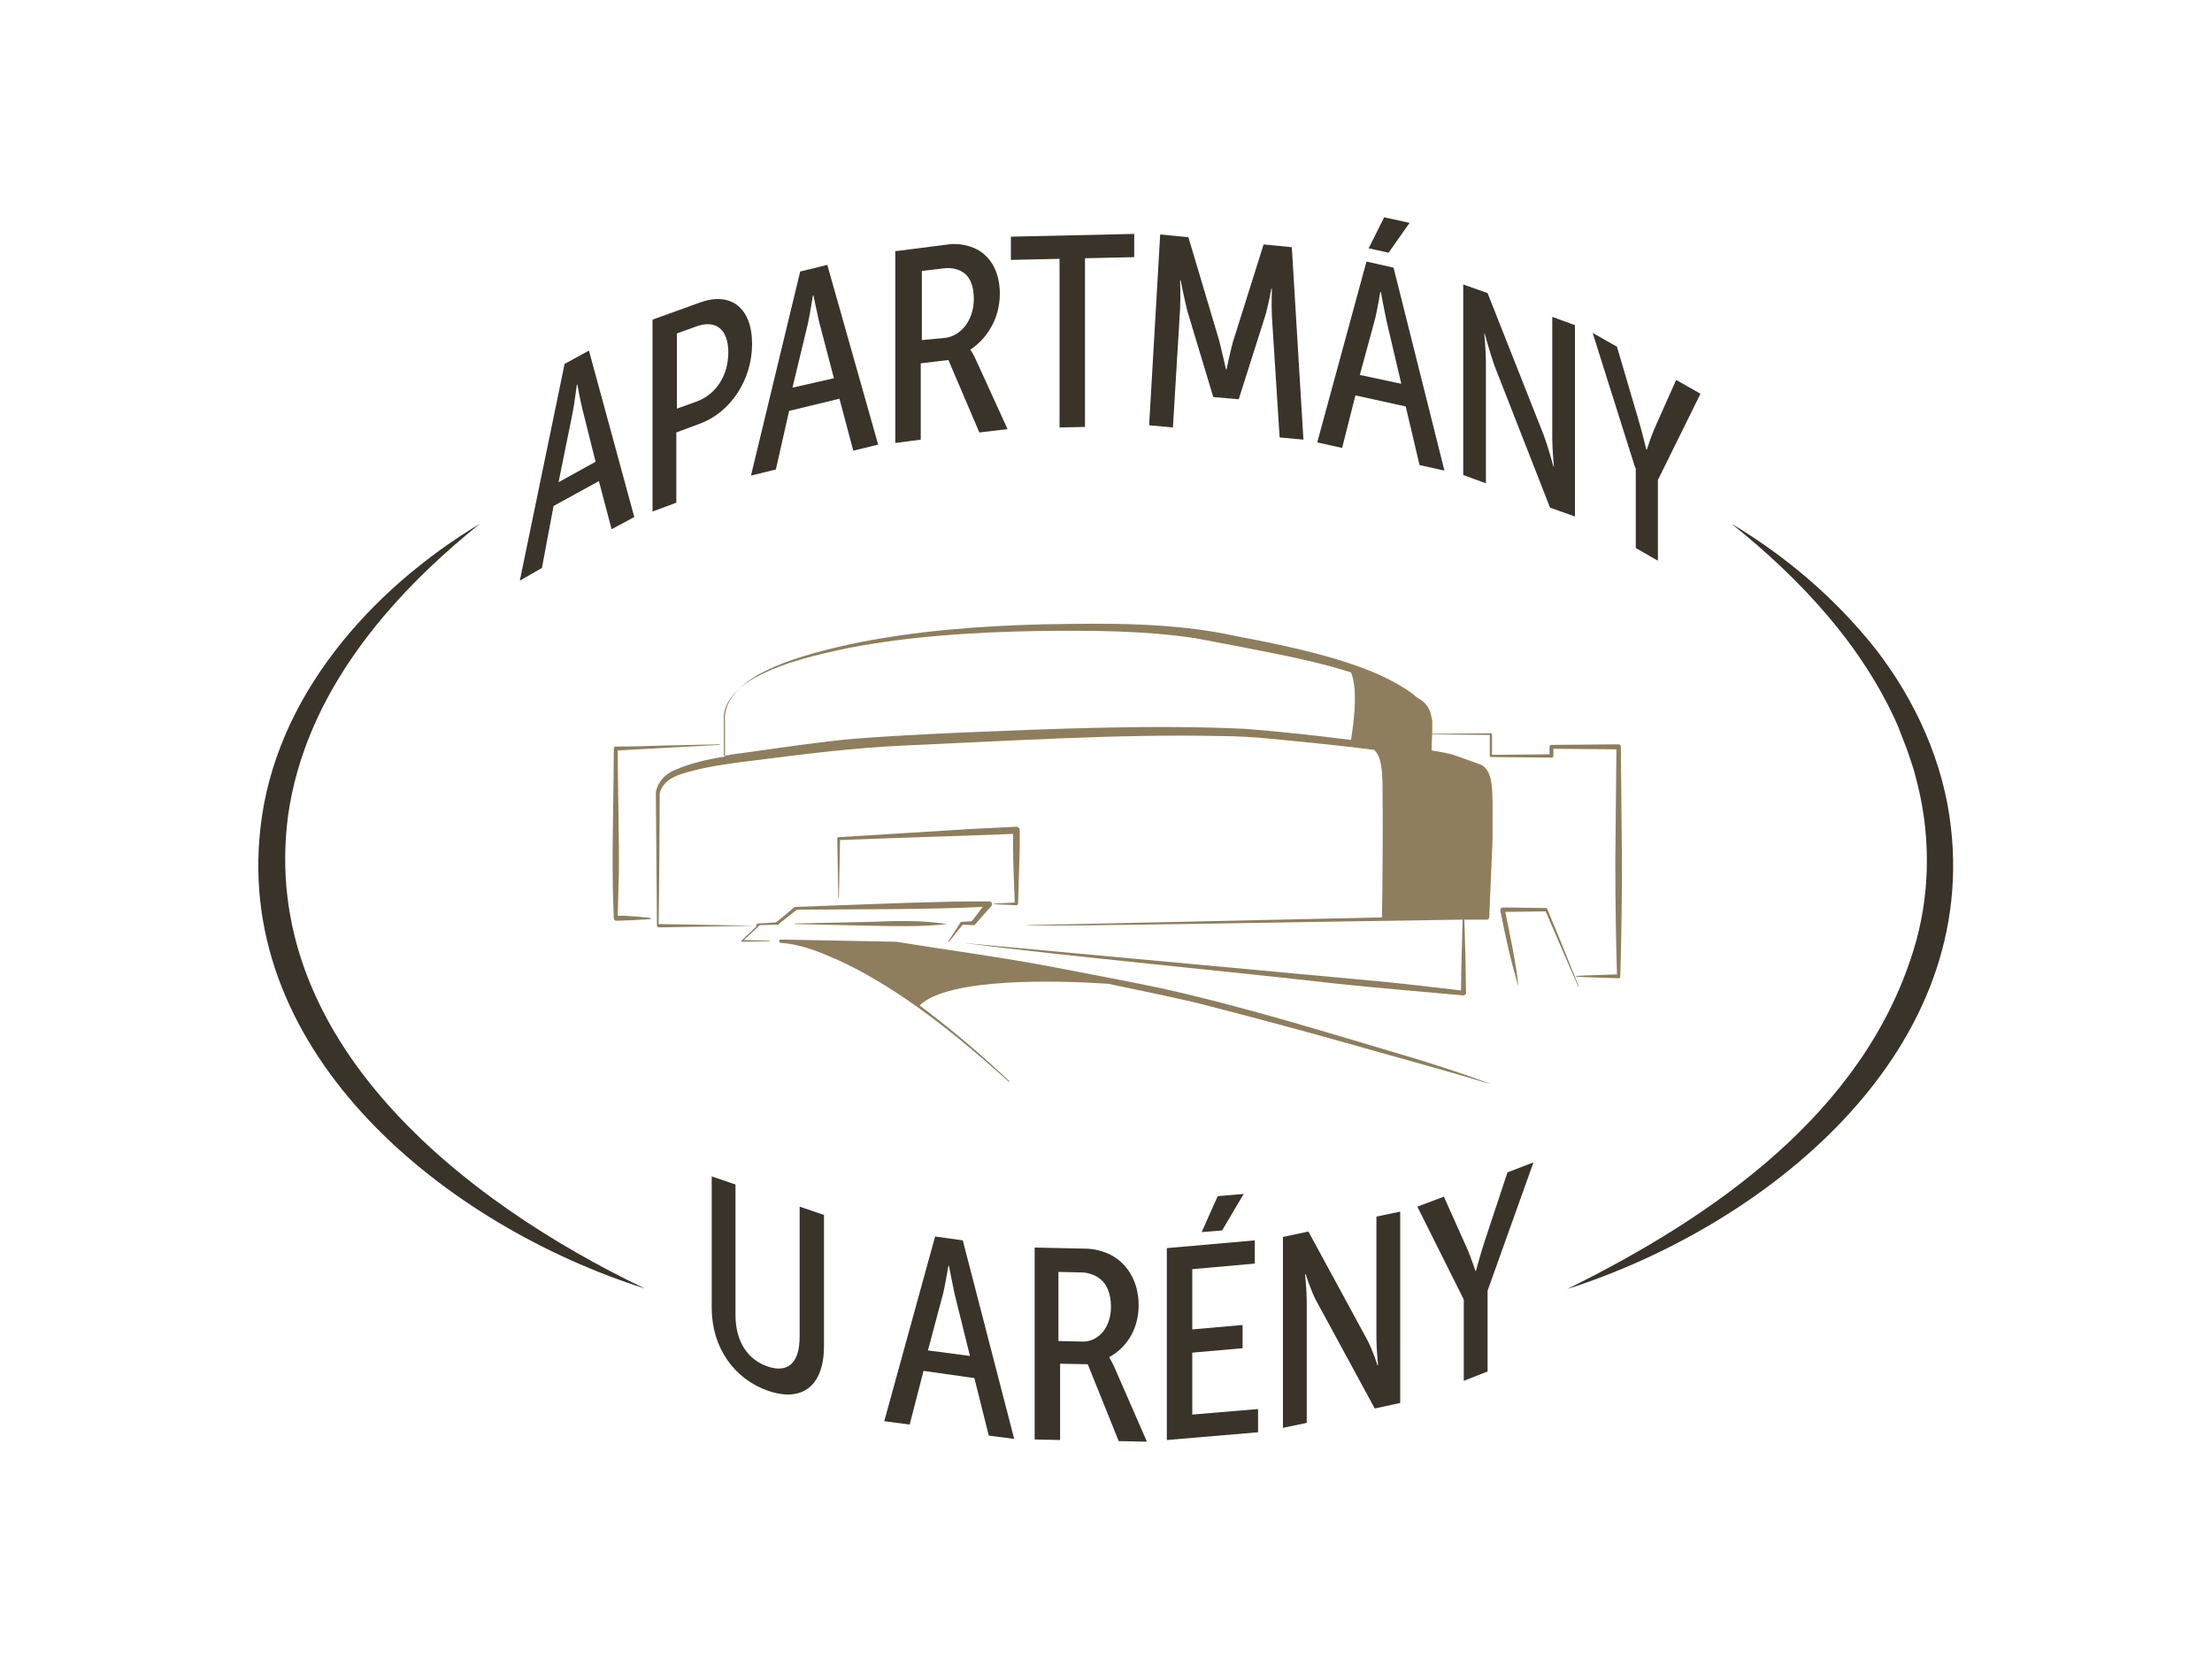 <?xml version="1.0" encoding="utf-8"?>
<!-- Generator: Adobe Illustrator 27.4.0, SVG Export Plug-In . SVG Version: 6.00 Build 0)  -->
<svg version="1.1" id="Vrstva_1" xmlns="http://www.w3.org/2000/svg" xmlns:xlink="http://www.w3.org/1999/xlink" x="0px" y="0px"
	 viewBox="0 0 400 300" style="enable-background:new 0 0 400 300;" xml:space="preserve">
<style type="text/css">
	.st0{fill:#393329;}
	.st1{fill:#8E7E5D;}
</style>
<g>
	<g>
		<g>
			<path class="st0" d="M102.1,65.8l4.4-2.4l8.2,30.1l-4.1,2.2l-2.3-8.7l-8.2,4.5L98,102.7L94,105L102.1,65.8z M107.7,83.5l-2.4-9.6
				c-0.4-1.6-0.9-4.4-0.9-4.4l-0.1,0.1c0,0-0.4,3.3-0.8,5.3L101,87.2L107.7,83.5z"/>
		</g>
		<g>
			<path class="st0" d="M118,57.8l8.6-3.1c5.5-2,9.4,0.9,9.4,7.5c0,6.6-4,12.4-9.4,14.4l-4.3,1.6v12.7l-4.3,1.6V57.8z M126,72.6
				c3.5-1.3,5.7-4.7,5.7-8.9c0-4.2-2.3-5.9-5.7-4.7l-3.6,1.3v13.6L126,72.6z"/>
		</g>
		<g>
			<path class="st0" d="M144.7,49.1l4.9-1.2l9.2,32.5l-4.5,1.1l-2.5-9.4l-9.1,2.2l-2.4,10.6l-4.5,1.1L144.7,49.1z M150.8,68.4
				l-2.7-10.3c-0.4-1.7-1-4.7-1-4.7l-0.1,0c0,0-0.5,3.2-0.9,5.1l-2.8,11.6L150.8,68.4z"/>
		</g>
		<g>
			<path class="st0" d="M162.1,45.4l9.4-1.2c1.3-0.2,3.1,0,4.5,0.6c2.8,1.1,4.8,4,4.8,8.3c0,4.9-2.7,8.4-5.3,10.1v0.1
				c0,0,0.4,0.5,0.9,1.6l5.8,12.7l-5.1,0.6l-5.6-13.1l-5,0.6v13.8l-4.6,0.6V45.4z M170.9,61.1c2.7-0.3,5.2-3,5.2-7.1
				c0-2.4-0.8-4.2-2.2-4.9c-0.8-0.5-2-0.7-3-0.6l-4.2,0.5v12.5L170.9,61.1z"/>
		</g>
		<g>
			<path class="st0" d="M191.7,46.8l-8.9,0.2v-4.2l22.3-0.5v4.2l-8.9,0.2v30.5l-4.6,0.1V46.8z"/>
		</g>
		<g>
			<path class="st0" d="M209.8,42.4l5.1,0.5l5.6,18.8c0.5,2,1.2,5.1,1.2,5.1l0.1,0c0,0,0.6-2.9,1.1-4.8l5.6-17.8l5.1,0.5l2.1,34.8
				l-4.3-0.4L230,57.2c-0.1-2.1,0-5,0-5l-0.1,0c0,0-0.6,3.4-1.2,5.2l-4.7,14.8l-4.6-0.4l-4.7-15.6c-0.5-2-1.2-5.5-1.2-5.5l-0.1,0
				c0,0,0.1,3.1,0,5.1l-1.3,21.5l-4.3-0.4L209.8,42.4z"/>
		</g>
		<g>
			<path class="st0" d="M247.1,47.3l4.9,1.1l9.2,36.7l-4.5-1l-2.5-10.6l-9.1-2l-2.4,9.5l-4.5-1L247.1,47.3z M253.4,69.4l-2.7-11.5
				c-0.4-1.9-1-5.1-1-5.1l-0.1,0c0,0-0.5,3-0.9,4.7l-2.8,10.3L253.4,69.4z M250.3,39.3l4.6,1l-3.8,5.4l-3.6-0.8L250.3,39.3z"/>
		</g>
		<g>
			<path class="st0" d="M264.5,51.4L269,53l10.2,25.8c0.8,2.2,1.7,5.5,1.7,5.5l0.1,0.1c0,0-0.3-3.1-0.3-5.1v-22l4.1,1.5v34.6
				l-4.5-1.6L270.2,66c-0.8-2.3-1.7-5.6-1.7-5.6l-0.1-0.1c0,0,0.3,3.2,0.3,5.1v22l-4.1-1.5V51.4z"/>
		</g>
		<g>
			<path class="st0" d="M295.7,84.6L288,60.2l4.4,2.5l4,13.6c0.7,2.4,1.3,5,1.3,5l0.1,0c0,0,0.6-1.9,1.3-3.6l4-9l4.4,2.5l-7.7,15.6
				v14.6l-4-2.3V84.6z"/>
		</g>
	</g>
	<g>
		<g>
			<path class="st0" d="M128.6,212.7l4.4,1.5v23.6c0,4.9,2.3,8.1,5.8,9.3c3.5,1.2,5.8-0.4,5.8-5.4v-23.5l4.4,1.5v23.7
				c0,7.3-4,10.2-10.1,8.1c-6.1-2.1-10.2-7.8-10.2-15V212.7z"/>
		</g>
		<g>
			<path class="st0" d="M169.1,223.6l5,0.7l9.3,35.9l-4.6-0.6l-2.6-10.4l-9.2-1.3l-2.5,9.7l-4.6-0.6L169.1,223.6z M175.4,245.2
				l-2.8-11.3c-0.4-1.9-1-5-1-5l-0.1,0c0,0-0.5,3-0.9,4.8l-2.8,10.5L175.4,245.2z"/>
		</g>
		<g>
			<path class="st0" d="M186.9,225.6l9.5,0.2c1.3,0,3.1,0.4,4.6,1.2c2.8,1.5,4.9,4.7,4.9,9c0,4.9-2.7,8-5.3,9.4v0.1
				c0,0,0.4,0.6,0.9,1.7l5.9,13.5l-5.1-0.1l-5.6-13.9l-5-0.1v13.8l-4.6-0.1V225.6z M195.7,242.6c2.7,0.1,5.2-2.3,5.2-6.3
				c0-2.4-0.8-4.3-2.2-5.2c-0.8-0.6-2.1-1-3-1l-4.3-0.1v12.5L195.7,242.6z"/>
		</g>
		<g>
			<path class="st0" d="M211,225.7l15.9-1.4v4.2l-11.3,1v10.9l9.1-0.8v4.2l-9.1,0.8v11.2l11.9-1v4.2l-16.5,1.4V225.7z M220.2,216.3
				l4.7-0.4l-3.9,6.6l-3.7,0.3L220.2,216.3z"/>
		</g>
		<g>
			<path class="st0" d="M231.9,223.7l4.7-1l10.7,19.7c0.9,1.7,1.8,4.5,1.8,4.5l0.1,0c0,0-0.3-3-0.3-4.9v-22l4.3-0.9v34.6l-4.6,1
				L237.9,235c-0.9-1.8-1.8-4.6-1.8-4.6l-0.1,0c0,0,0.3,3,0.3,4.9v22l-4.3,0.9V223.7z"/>
		</g>
		<g>
			<path class="st0" d="M264.7,235l-8.4-16.8l4.8-1.8l4.3,9.6c0.7,1.7,1.4,3.8,1.4,3.8l0.1,0c0,0,0.7-2.6,1.4-4.8l4.3-13l4.7-1.8
				l-8.3,23.2V248l-4.3,1.7V235z"/>
		</g>
	</g>
</g>
<g>
	<g>
		<path class="st1" d="M177.7,164c-0.7,0.9-1.4,1.9-2,2.6c-0.3,0-1.8,0.1-1.8,0.1l0,0c-0.1,0-0.2,0-0.2,0.1
			c-0.7,1.1-1.5,2.3-2.2,3.4c0,0.1,0.1,0.1,0.1,0.1c0.8-1,1.6-2,2.5-3.1c0.2,0,1.9,0.1,1.9,0.1c0.1,0,0.2,0,0.3-0.1l1.5-1.7
			c0.5-0.6,1-1.1,1.5-1.7c0.1-0.1,0.1-0.2,0.1-0.3c0-0.3-0.2-0.5-0.5-0.5c-2.9,0-5.8,0-8.8,0.1c-6,0.1-20.1,0.7-26.3,0.9
			c-0.1,0-0.1,0-0.2,0.1c0,0-3.1,2.6-3.3,2.7c-0.2,0-3.3,0.2-3.3,0.2c0,0-0.1,0-0.1,0.1c0,0-0.2,0.2-0.3,0.3c0,0,0,0,0,0
			c0,0-16.8-0.3-17.5-0.3c0.1-2.9,0.2-24,0.2-23.7c0.8-3,4.4-3.6,7.1-4.3c3-0.7,6.1-1.1,9.3-1.5c9.4-1.2,18.7-2.4,28.2-2.8
			c18.1-0.8,38.6-2.1,56.6-1.7c3.1,0,6.3,0.2,9.4,0.5c6.2,0.6,12.4,1.2,18.6,2c1.1,1.1,1.4,2.7,1.5,6c0.1,7.6,0,19.1-0.1,24.3
			l-64.3,1.4c-0.4,0.4,62-0.8,78.9-1c-0.1,2.2-0.1,4.3-0.2,6.5c0,0-0.1,5.5-0.1,6.3c-4.2-0.5-12.8-1.5-16.5-1.8
			c-22.4-2.1-51.2-4.7-73.7-6.8c19.6,2.5,47.9,5.1,67.9,7.4c6.6,0.7,16,1.5,22.7,2.1c0.2,0,0.5-0.2,0.5-0.4l-0.1-6.8
			c-0.1-2.2-0.1-4.3-0.2-6.5c2.6,0,4.1,0,4.1,0c0.2,0,0.4-0.2,0.4-0.4c0,0,0.6-14.1,0.6-14.1V145c-0.1-2.2,0.1-5.9-2.3-6.8l-4.5-1.6
			l-0.3-0.1c0,0-0.3-0.1-0.3-0.1c-1.2-0.3-2.4-0.5-3.6-0.7l0-1.4c0.1-1.2,0.1-2.5,0.1-3.7c0-0.4-0.1-0.8-0.2-1.2
			c-0.2-1.1-0.9-2.4-2.3-3.1c-0.1-0.1-0.2-0.1-0.3-0.2c-1.1-1-2.3-1.7-3.5-2.4c-1.9-1.1-3.9-2-6-2.8c-7.5-2.8-15.5-4.4-23.3-5.9
			c-11.5-2.5-23.3-2.3-34.9-2.1c-11.7,0.3-23.3,1.2-34.8,3.6c-5.7,1.3-11.4,2.7-16.6,5.5c-3.1,1.8-6.4,4.7-6,8.6c0,1.3,0,4.6,0,6.2
			c-3.1,0.5-6.3,1.2-9.2,2.5c-1.6,0.7-3,2.1-3.3,4c0,0,0.2,24.1,0.2,24.1c0,0.2,0.2,0.3,0.3,0.3c0,0,17.6-0.3,17.8-0.3
			c-0.6,0.6-2.8,2.7-2.8,2.7c-0.1,0.1,0,0.2,0.1,0.2l5-0.1c0.1,0,0.1-0.1,0-0.1c0,0-4.1-0.1-4.7-0.1l2.9-2.7c0.1,0,3.3-0.1,3.3-0.1
			c0.1,0,0.1,0,0.1-0.1l3.3-2.6C153.7,164.4,167.6,164.5,177.7,164z M136.8,122.4c5.1-2.7,10.9-4,16.5-5.2c11.4-2.2,23-2.9,34.6-3.1
			c9.4-0.1,18.9-0.1,28.2,1.3c4.9,0.9,10.1,1.9,15,2.9c4.4,0.9,8.9,1.9,13.2,3.3c0.5,1.1,1.3,4.2,0,12.2c-6.4-0.8-12.7-1.5-19.1-2
			c-16.6-0.8-35.4,0-52,0.7c-6.3,0.3-12.6,0.6-18.9,1.1c-5.6,0.5-13.1,1.6-18.8,2.4c-1.5,0.2-3.1,0.4-4.6,0.7c0-0.6,0-4,0-4l0-2.2
			C130.5,126.8,133.8,124,136.8,122.4z"/>
	</g>
	<g>
		<path class="st1" d="M269.7,196.1c-4.3-1.7-8.8-3.1-13.2-4.5c-15.6-4.6-31.1-9.5-47-13c-6.8-1.4-13.7-2.7-20.5-4
			c-9.2-1.7-17.7-2.8-26.9-4.3l-20.9-0.4v0c0,0,0,0,0,0c-0.2,0-0.3,0.1-0.3,0.3c0,0.2,0.1,0.3,0.3,0.3c0,0,0,0,0,0
			c3,0.2,5.9,1.2,8.7,2.4c4.6,1.9,9.2,4.6,13.4,7.4c6.7,4.5,13.1,9.9,19.1,15.3c0.1,0.1,0.1,0,0.1-0.1c-4.3-4.1-9.3-8.4-14-12
			c-0.7-0.6-1.5-1.1-2.2-1.7c5.3-5.1,25.2-4.5,34.1-3.9c5.3,1.1,10.6,2.2,15.8,3.4c9,2.3,18,4.7,26.9,7.2
			C251.8,191,260.9,193.4,269.7,196.1C269.7,196.1,269.7,196.1,269.7,196.1z"/>
	</g>
	<g>
		<path class="st1" d="M293.1,135c0-0.2-0.2-0.4-0.4-0.4l-12.2,0.1c-0.2,0-0.3,0.2-0.3,0.3l0,1.4l-10.4,0.1c0-0.8,0-3.7,0-3.7
			c0-0.1-0.1-0.2-0.2-0.2l-10.7,0.1c-0.1,0-0.1,0.1,0,0.1l10.5,0.1c0,0.8,0,3.8,0,3.8c0,0.1,0.1,0.2,0.2,0.2l11,0.1
			c0.2,0,0.3-0.1,0.3-0.3c0,0,0-0.9,0-1.3l11.4,0.1c0,0.8-0.2,20.3-0.2,20.3c0,6.8,0.1,13.6,0.3,20.4c-10.1,0.3-10.2,0.4,0.3,0.7
			c0.2,0,0.3-0.1,0.3-0.3c0.2-6.9,0.3-13.8,0.3-20.7L293.1,135z"/>
	</g>
	<g>
		<path class="st1" d="M279.8,164.4c0-0.1-0.1-0.2-0.2-0.2c0,0-7.9-0.1-7.9-0.1c-0.2,0-0.4,0.2-0.4,0.5c0.9,4.6,1.9,9.3,3.3,13.8
			c-0.5-4.5-1.5-9.1-2.4-13.5l7.3-0.1c1.5,3.5,4.4,10.2,5.9,13.6c0,0,0.1,0,0.1,0l-2.8-7L279.8,164.4z"/>
	</g>
	<g>
		<path class="st1" d="M112.9,165.6c0,0-0.7,0-1.2,0c0.1-2.4,0.1-4.9,0.2-7.3c0.1-5.1-0.2-17.1-0.2-22.6c5.4-0.3,13-0.7,18.4-1
			c0.1,0,0.1-0.1,0-0.1l-9.4,0.2c-3.1,0.1-6.3,0.2-9.4,0.2c-0.2,0-0.3,0.2-0.3,0.4c0,5.3-0.3,17.8-0.2,23c0,2.6,0.1,5.1,0.2,7.7
			c0,0.2,0.2,0.4,0.4,0.4c0.8,0,2.3-0.1,3.1-0.1c1-0.1,2.1-0.1,3.1-0.2c0,0,0.1,0,0.1-0.1c0,0,0-0.1-0.1-0.1
			C116.1,165.8,114.4,165.7,112.9,165.6z"/>
	</g>
	<g>
		<path class="st1" d="M157.5,166.7c-3.4,0.1-10.4,0.2-13.8,0.3c0,0,0,0.1,0,0.1c3.4,0.1,10.4,0.2,13.8,0.3
			c4.6,0.1,9.3,0.2,13.8-0.3C166.8,166.4,162.1,166.5,157.5,166.7z"/>
	</g>
	<g>
		<path class="st1" d="M179.8,163.5c1.3,0.1,2.6,0.1,4,0.2c0.1,0,0.3-0.1,0.3-0.3c0.1-3.2,0.2-6.7,0.3-10c0-1.1,0-2.2,0-3.3
			c0-0.3-0.3-0.6-0.6-0.6c-2.3,0.1-5.7,0.3-8.1,0.4c-7.8,0.5-16.4,1-24.1,1.5c-0.1,0-0.2,0.1-0.2,0.2l0.2,10.8c0,0.1,0.1,0.1,0.1,0
			l0.2-10.5c10.3-0.4,21.1-0.7,31.3-1.1c0,0.9,0,1.8,0,2.7c0,3.1,0.2,6.6,0.3,9.7c-1.2,0.1-2.4,0.1-3.7,0.2
			C179.7,163.4,179.7,163.5,179.8,163.5z"/>
	</g>
</g>
<path class="st0" d="M146,113.4"/>
<g>
	<g>
		<path class="st0" d="M283.4,233.1c26.5-13.1,53.5-31.8,62.6-61.2c3-9.6,3.2-20.1,0.8-29.9c0,0-0.7-2.7-0.7-2.7
			c-0.3-0.9-1-3.1-1.3-3.9c-0.3-0.8-1.2-3-1.5-3.9c-6.4-14.7-17.7-26.8-30.2-36.8c9.9,5.9,18.9,13.6,26.1,22.7
			c7.2,9.3,12.3,20.5,13.6,32.3C357.5,191.1,319,221.7,283.4,233.1L283.4,233.1z"/>
	</g>
	<g>
		<path class="st0" d="M86.8,94.7c-16.7,13.4-31.6,31-34.7,52.7c-5.4,40.7,31.5,69.8,64.5,85.6C81,221.7,42.4,191,47.1,149.7
			C49.7,126.1,67,106.6,86.8,94.7L86.8,94.7z"/>
	</g>
</g>
</svg>
